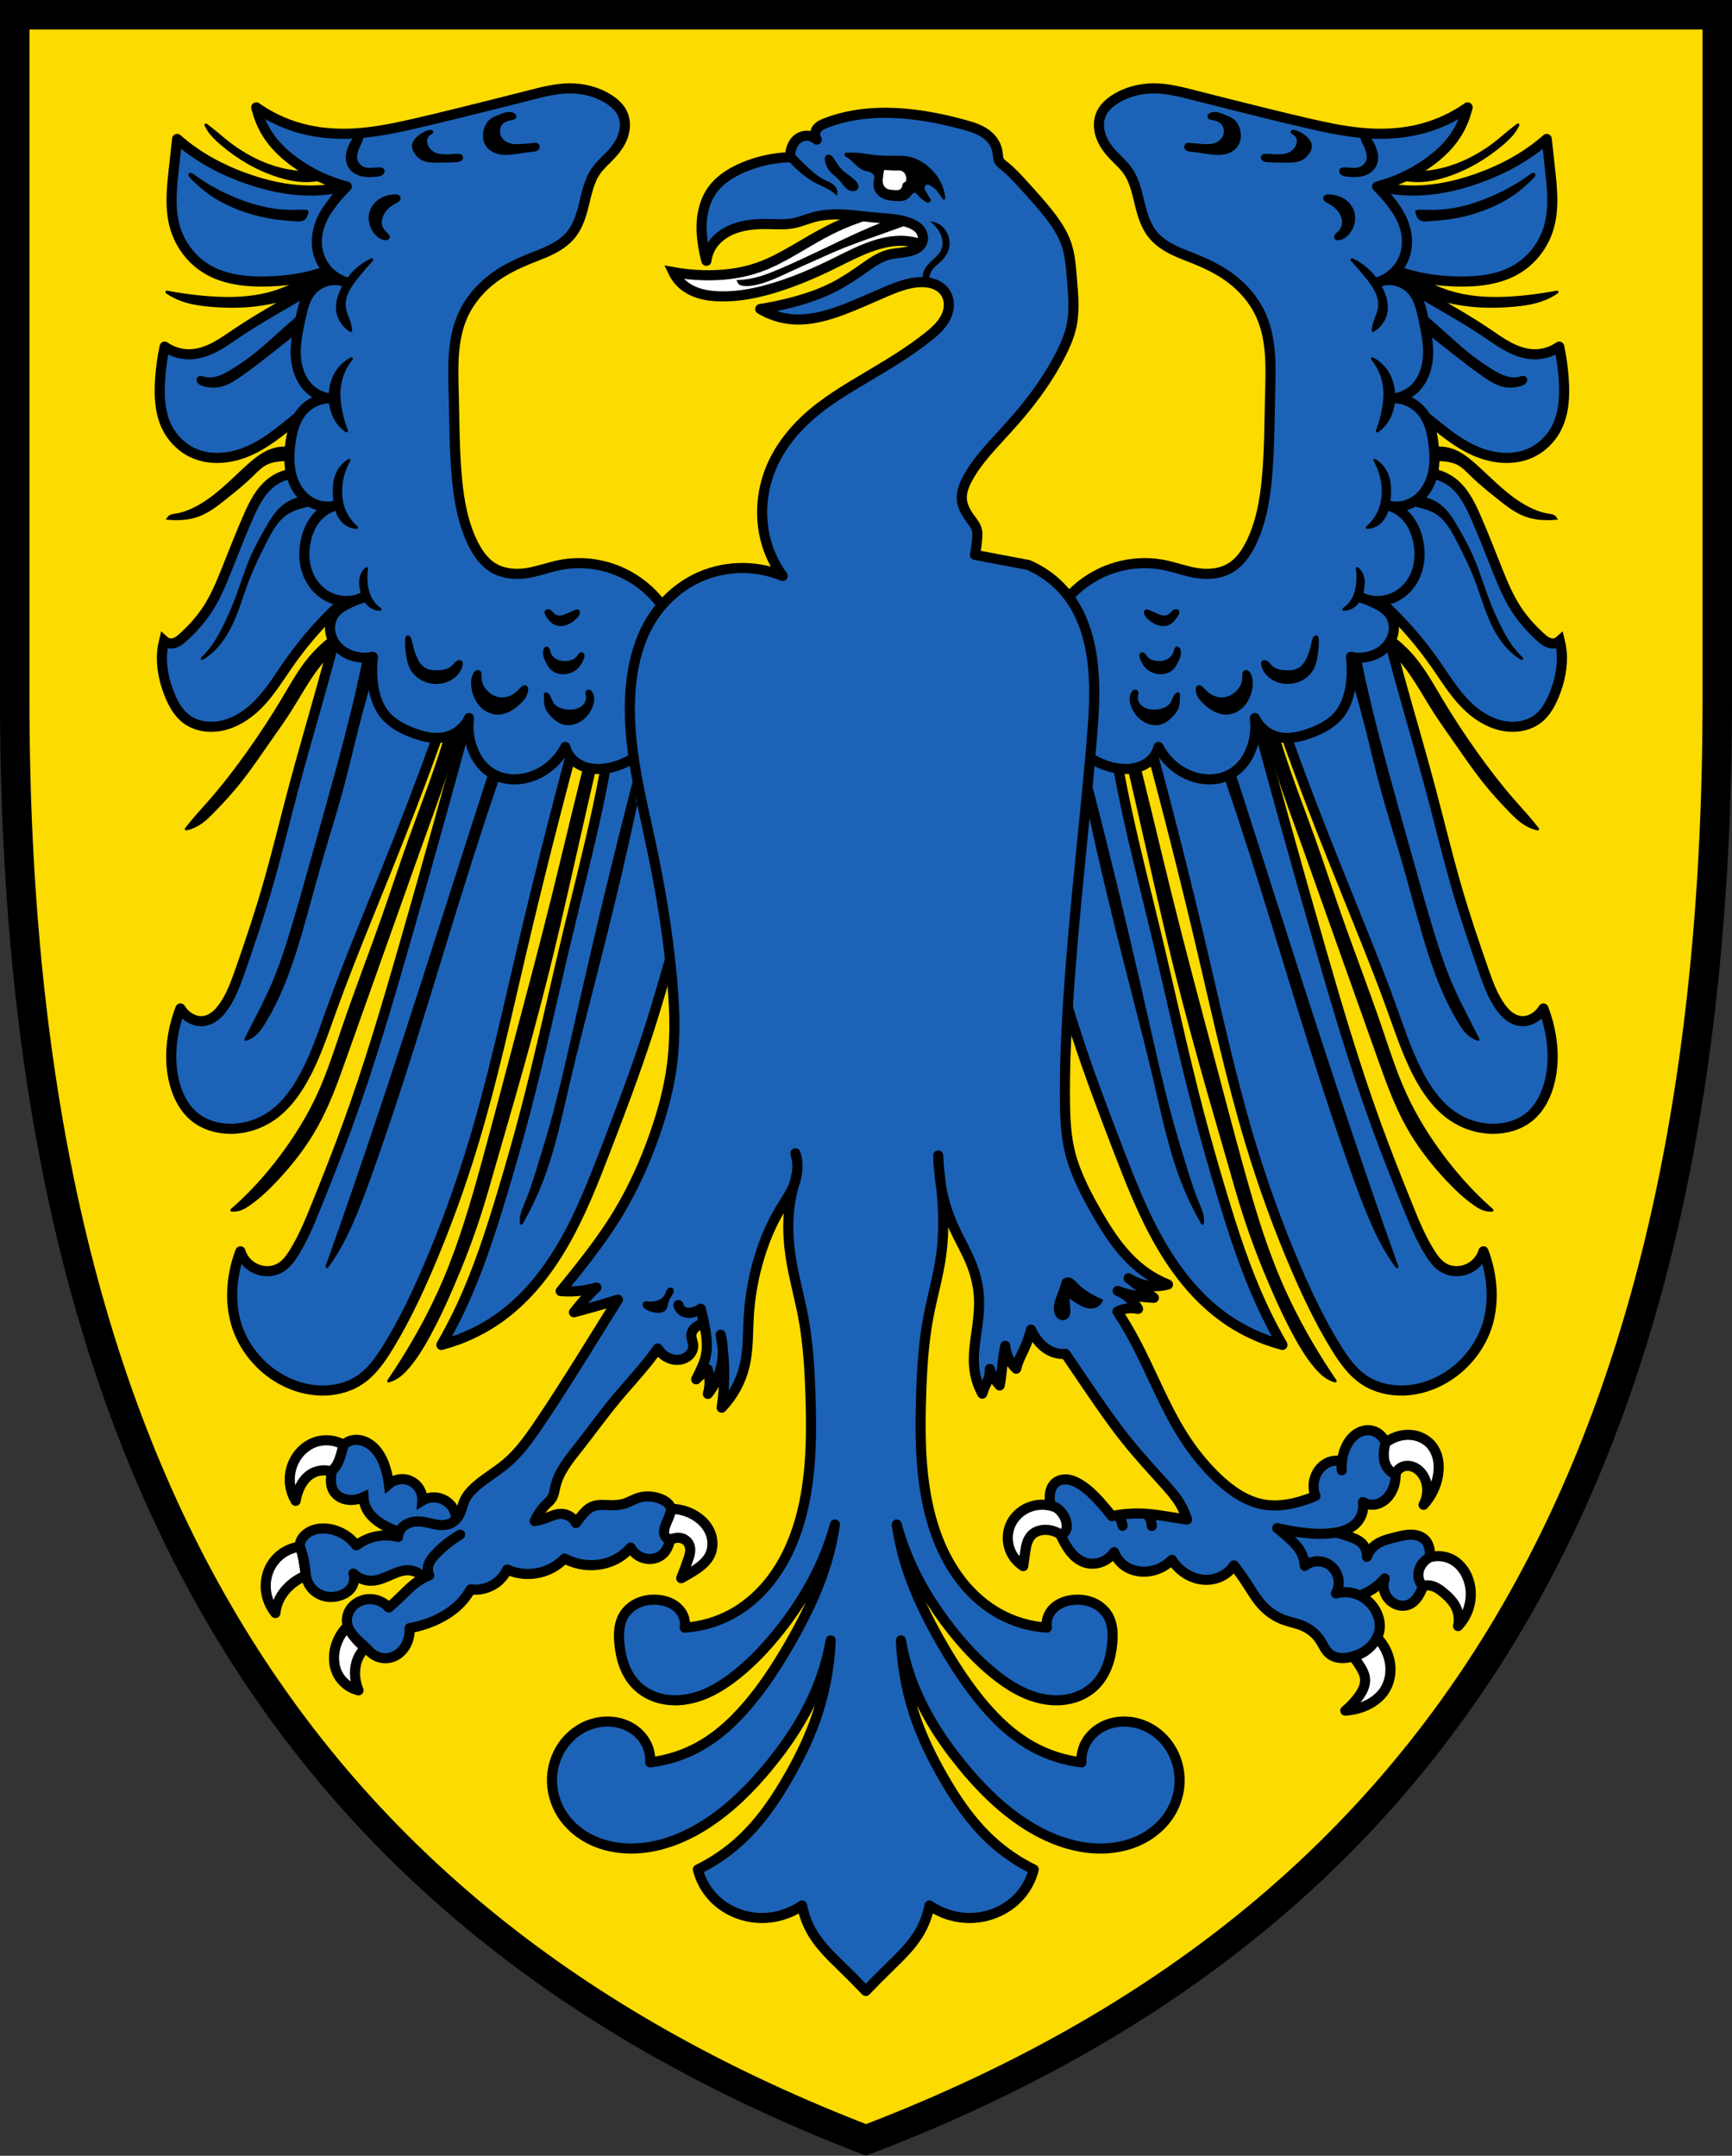 <svg width="600" height="746.8" version="1.1" viewBox="0 0 600 746.8" xml:space="preserve" xmlns="http://www.w3.org/2000/svg" xmlns:cc="http://creativecommons.org/ns#" xmlns:dc="http://purl.org/dc/elements/1.1/" xmlns:rdf="http://www.w3.org/1999/02/22-rdf-syntax-ns#" xmlns:xlink="http://www.w3.org/1999/xlink"><rect x="0" y="0" width="600" height="746.8" fill="#333333" stroke="none"/><path d="m594.9 242c0 273.3-100.6 425.1-294.9 499.3-193.2-74.5-294.9-226.1-294.9-499.3v-236.9h589.8z" fill="#fcdb00" stroke="#000" stroke-width="10.2"/><g transform="translate(1.188)"><path d="m321.5 70.85c-12.18 0.274-24.29 3.286-35.18 8.75-4.234 2.125-8.275 4.609-12.37 6.983-3.951 2.288-7.982 4.487-12.29 6.01-6.178 2.187-12.81 2.932-19.36 2.74-3.438-0.101-6.868-0.456-10.25-1.061 0.834 1.735 2.05 3.284 3.536 4.508 1.745 1.437 3.841 2.412 6.021 3.009s4.447 0.829 6.707 0.88c6.689 0.151 13.33-1.254 19.71-3.27 6.658-2.104 13.09-4.875 19.36-7.955 4.727-2.323 9.394-4.836 14.41-6.452 3.759-1.212 7.749-1.907 11.67-1.414 1.728 0.217 3.427 0.664 5.038 1.326" fill="#fff" stroke="#000" stroke-width="3.5"/><g id="g1989"><path d="m386.4 267.1c0.799 4.283 1.654 8.555 2.563 12.82 3.085 14.45 6.799 28.76 10.25 43.13 4.994 20.78 9.446 41.69 14.87 62.36 2.486 9.466 5.177 18.88 8 28.25 3.938 13.07 8.151 26.11 13.88 38.5 2.165 4.688 4.543 9.278 7.125 13.75-7.655-2.005-14.92-5.507-21.25-10.25-8.574-6.419-15.35-15-20.75-24.25-6.159-10.54-10.62-21.98-15-33.38-5.091-13.24-10.12-26.51-14.5-40-1.938-5.967-3.749-11.98-5.5-18-7.927-27.27-14.64-54.89-20.12-82.75" fill="#1c63b7" stroke="#000" stroke-linejoin="round" stroke-width="3.5"/><path d="m375.6 278.1c1.748 8.227 3.582 16.44 5.5 24.62 3.123 13.33 6.47 26.61 9.875 39.88 2.734 10.65 5.506 21.29 8 32 2.727 11.71 5.139 23.55 9.5 34.75 1.934 4.967 4.245 9.788 6.906 14.41 0.088-0.832 0.056-1.677-0.094-2.5-0.266-1.459-0.892-2.822-1.469-4.188-1.596-3.784-2.838-7.705-4.062-11.62-1.656-5.304-3.284-10.62-4.781-15.97-3.282-11.73-5.934-23.62-8.625-35.5-3.488-15.4-7.043-30.78-10.75-46.12-2.965-12.27-6.028-24.52-9.188-36.75" stroke="#000" stroke-linejoin="round" stroke-width="1px"/><path transform="translate(-30.14 91.72)" d="m462.6 151.3c7.587 28.23 15.42 56.4 23.5 84.5 5.97 20.76 12.08 41.5 19.46 61.81 3.452 9.504 7.18 18.91 10.96 28.28 2.268 5.626 4.571 11.28 7.792 16.42 1.282 2.047 2.777 4.069 4.889 5.239 1.378 0.763 2.968 1.123 4.543 1.089 2.031-0.043 4.043-0.742 5.664-1.967 1.621-1.225 2.843-2.97 3.439-4.912 1.344 3.507 2.229 7.19 2.625 10.92 0.545 5.141 0.152 10.42-1.509 15.31-1.426 4.204-3.774 8.08-6.75 11.38-5.633 6.238-13.72 10.38-22.12 10.61-4.627 0.129-9.345-0.939-13.24-3.439-4.413-2.832-7.513-7.278-10.25-11.75-5.267-8.606-9.631-17.73-13.62-27-6.181-14.34-11.5-29.05-16-44-6.366-21.15-11.09-42.75-16.12-64.25-5.79-24.73-12-49.36-18.62-73.88" fill="#1c63b7" stroke="#000" stroke-linejoin="round" stroke-width="3.5"/><path d="m426.1 267.3c1.672 5.165 3.338 10.33 5 15.5 6.308 19.62 12.54 39.26 18.88 58.88 7.554 23.4 15.24 46.75 23.25 70 3.119 9.058 6.286 18.1 9.5 27.12-1.545-2.079-2.965-4.251-4.25-6.5-1.637-2.865-3.053-5.852-4.375-8.875-2.72-6.219-5.049-12.6-7.312-19-2.292-6.478-4.519-12.98-6.688-19.5-9.893-29.75-18.56-59.89-28.12-89.75-2.798-8.733-5.673-17.44-8.625-26.12" stroke="#000" stroke-linejoin="round" stroke-width="1px"/><path d="m480.1 221.8c1.303 4.925 2.636 9.842 4 14.75 3.441 12.38 7.077 24.71 10.38 37.12 2.995 11.28 5.71 22.63 8.96 33.83 2.813 9.701 6.024 19.28 9.369 28.81 1.505 4.289 3.067 8.625 5.671 12.35 0.867 1.24 1.854 2.413 3.054 3.335 1.2 0.922 2.627 1.586 4.134 1.728 1.858 0.174 3.741-0.465 5.25-1.562 1.033-0.751 1.911-1.714 2.562-2.812 1.209 3.126 2.091 6.379 2.625 9.688 0.877 5.433 0.806 11.06-0.625 16.38-1.165 4.325-3.307 8.51-6.75 11.38-3.515 2.925-8.177 4.272-12.75 4.25-5.017-0.024-10-1.638-14.12-4.5-4.303-2.988-7.597-7.233-10.25-11.75-4.538-7.726-7.35-16.32-10.38-24.75-3.742-10.43-7.856-20.72-12-31-5.433-13.48-10.92-26.93-16.12-40.5-6.668-17.37-12.88-34.92-18.62-52.62" fill="#1c63b7" stroke="#000" stroke-linejoin="round" stroke-width="3.5"/><path d="m469.9 228.7c0.833 4.047 1.717 8.084 2.652 12.11 2.023 8.708 4.284 17.36 6.629 25.99 2.704 9.947 5.519 19.86 8.309 29.79 2.314 8.232 4.611 16.47 7.071 24.66 2.03 6.76 4.177 13.5 6.983 19.98 1.902 4.39 4.101 8.644 6.276 12.9 1.006 1.972 2.008 3.946 3.005 5.922-1.059-0.346-2.053-0.888-2.917-1.591-1.439-1.17-2.483-2.747-3.447-4.331-3.081-5.061-5.58-10.46-7.69-16-1.812-4.755-3.339-9.614-4.773-14.5-2.614-8.896-4.923-17.88-7.513-26.78-2.214-7.609-4.632-15.16-6.718-22.8-2.031-7.446-3.745-14.97-5.657-22.45-1.836-7.18-3.855-14.31-6.055-21.39" stroke="#000" stroke-linejoin="round" stroke-width="1px"/><path d="m489.6 164.1c4.356-0.774 9.021 0.392 12.5 3.125 3.747 2.943 5.952 7.391 7.875 11.75 2.76 6.259 5.191 12.66 7.75 19 1.805 4.475 3.688 8.951 6.312 13 2.328 3.592 5.214 6.802 8.375 9.688 0.598 0.546 1.211 1.084 1.903 1.504 0.693 0.42 1.475 0.719 2.284 0.746 0.932 0.032 1.871-0.312 2.562-0.938 0.3 1.211 0.509 2.445 0.625 3.688 0.484 5.166-0.653 10.39-2.625 15.19-1.262 3.071-2.939 6.089-5.562 8.125-2.828 2.194-6.558 3.041-10.12 2.75-5.711-0.466-10.91-3.67-14.94-7.75-4.102-4.16-7.154-9.212-10.5-14-7.14-10.22-15.76-19.39-25.52-27.15" fill="#1c63b7" stroke="#000" stroke-width="3.5"/><path d="m491 172.5c2.43 0.305 4.77 1.289 6.688 2.812 2.541 2.019 4.259 4.873 5.875 7.688 1.871 3.258 3.682 6.558 5.188 10 2.216 5.068 3.749 10.41 5.75 15.56 1.198 3.088 2.563 6.109 4.062 9.062 1.015 1.999 2.094 3.972 3.375 5.812 1.175 1.689 2.517 3.261 4 4.688-1.346-0.823-2.606-1.788-3.75-2.875-2.663-2.529-4.671-5.684-6.25-9-2.325-4.883-3.758-10.13-5.688-15.19-1.793-4.696-4.014-9.217-6.312-13.69-0.96-1.866-1.937-3.732-3.154-5.442s-2.686-3.269-4.471-4.371c-1.736-1.07-3.713-1.677-5.688-2.188-0.685-0.177-1.373-0.344-2.062-0.5" stroke="#000" stroke-linejoin="round" stroke-width="1px"/><path d="m486.8 99.13c4.22 2.434 8.433 4.879 12.64 7.336 4.809 2.809 9.613 5.636 14.23 8.75 2.522 1.702 4.995 3.493 7.683 4.919 2.688 1.426 5.629 2.485 8.669 2.594 3.157 0.113 6.344-0.833 8.927-2.652 0.81 3.814 1.343 7.687 1.591 11.58 0.359 5.628 0.073 11.5-2.475 16.53-2 3.947-5.384 7.199-9.458 8.927-5.567 2.361-12.06 1.784-17.68-0.442-6.722-2.662-12.33-7.459-17.94-12.02-3.631-2.953-7.314-5.841-11.05-8.662" fill="#1c63b7" stroke="#000" stroke-linejoin="round" stroke-width="3.5"/><path d="m492.8 109.9c2.331 2.02 4.644 4.062 6.938 6.125 2.901 2.609 5.775 5.256 8.875 7.625 2.012 1.538 4.113 2.954 6.25 4.312 1.887 1.2 3.837 2.369 6 2.938 1.489 0.391 3.082 0.483 4.562 0.062 0.327-0.093 0.652-0.211 0.992-0.22 0.17-4e-3 0.342 0.02 0.498 0.086s0.297 0.176 0.385 0.322c0.091 0.15 0.122 0.332 0.105 0.506-0.017 0.174-0.081 0.342-0.168 0.494-0.194 0.337-0.504 0.598-0.845 0.784-0.342 0.186-0.716 0.303-1.092 0.404-1.727 0.461-3.557 0.59-5.312 0.25-2.497-0.484-4.715-1.874-6.812-3.312-3.279-2.248-6.428-4.68-9.562-7.125-3.473-2.71-6.932-5.439-10.38-8.188" stroke="#000" stroke-width="1px"/><path d="m476.5 64.63c4.213 0.986 8.549 1.449 12.88 1.375 7.205-0.123 14.33-1.73 21.12-4.125 6.629-2.336 13.01-5.44 18.75-9.5 1.865-1.32 3.66-2.739 5.375-4.25 0.371 3.417 0.746 6.834 1.125 10.25 0.769 6.927 1.537 14.08-0.5 20.75-1.784 5.838-5.756 11-11 14.12-6.183 3.686-13.68 4.437-20.88 4.25-6.995-0.182-14.03-1.184-20.56-3.688-2.535-0.971-4.985-2.165-7.312-3.562" fill="#1c63b7" stroke="#000" stroke-linejoin="round" stroke-width="3.5"/><path d="m493.9 72.71c2.803 0.061 5.612-0.164 8.375-0.641 4.231-0.729 8.346-2.044 12.31-3.688 3.144-1.303 6.204-2.815 9.125-4.562 1.324-0.792 2.62-1.633 3.875-2.531 0.456-0.327 0.906-0.661 1.375-0.969 0.192-0.126 0.389-0.249 0.605-0.329 0.216-0.08 0.453-0.115 0.677-0.062 0.096 0.023 0.188 0.061 0.268 0.119 0.08 0.058 0.146 0.135 0.185 0.225 0.049 0.112 0.055 0.24 0.033 0.36-0.022 0.12-0.071 0.234-0.127 0.343-0.251 0.489-0.651 0.883-1.047 1.266-1.773 1.712-3.606 3.37-5.594 4.828-2.601 1.907-5.451 3.459-8.406 4.75-2.965 1.295-6.043 2.332-9.188 3.094-2.305 0.558-4.645 0.969-7 1.25-1.875 0.223-3.758 0.364-5.641 0.508-0.504 0.038-1.011 0.077-1.515 0.042s-1.011-0.147-1.453-0.393c-0.335-0.186-0.628-0.449-0.844-0.766-0.282-0.415-0.422-0.906-0.615-1.369-0.074-0.177-0.156-0.353-0.196-0.54-0.02-0.094-0.029-0.191-0.021-0.286 8e-3 -0.096 0.035-0.19 0.083-0.274 0.09-0.156 0.25-0.262 0.421-0.321 0.171-0.058 0.352-0.074 0.532-0.086 1.258-0.082 2.521 0.004 3.781 0.031z"/><path d="m506.4 40c-0.945 2.858-2.337 5.567-4.11 7.999-2.305 3.161-5.232 5.832-8.397 8.132-5.406 3.928-11.56 6.824-18.03 8.485 1.637 1.611 3.173 3.324 4.596 5.127 1.69 2.141 3.229 4.425 4.287 6.938 1.413 3.359 1.924 7.155 1.061 10.69-0.6 2.458-1.855 4.752-3.601 6.583-1.746 1.83-3.979 3.192-6.406 3.906 2.159-0.916 4.622-1.096 6.891-0.505 2.269 0.592 4.331 1.951 5.768 3.804 1.948 2.513 2.678 5.733 3.359 8.839 1.174 5.352 2.361 10.88 1.326 16.26-0.605 3.143-2.012 6.191-4.331 8.397-1.833 1.744-4.205 2.913-6.704 3.307 3.458 0.134 6.832 1.761 9.091 4.383 2.587 3.002 3.618 7.034 4.154 10.96 0.372 2.724 0.543 5.49 0.241 8.223-0.302 2.732-1.092 5.438-2.539 7.775-1.477 2.386-3.663 4.368-6.276 5.392-2.377 0.932-5.067 1.043-7.513 0.309 2.238 0.53 4.332 1.654 6.01 3.226 2.52 2.36 4.036 5.642 4.773 9.016 0.831 3.804 0.72 7.867-0.707 11.49-1.194 3.032-3.322 5.718-6.099 7.425-2.035 1.25-4.396 1.964-6.783 2.05-2.387 0.086-4.793-0.456-6.913-1.557 0.811 0.294 1.616 0.605 2.414 0.933 1.033 0.424 2.055 0.877 3.063 1.358 1.741 0.831 3.485 1.782 4.734 3.253 0.868 1.023 1.464 2.272 1.738 3.585 0.274 1.314 0.227 2.69-0.11 3.989-0.503 1.941-1.652 3.694-3.162 5.013-1.51 1.319-3.371 2.214-5.323 2.677-1.994 0.473-4.092 0.504-6.099 0.088 0.343 2.799 0.375 5.637 0.096 8.443-0.415 4.167-1.586 8.395-4.25 11.62-2.546 3.087-6.239 5.009-10 6.375-1.881 0.683-3.815 1.251-5.8 1.504-1.985 0.254-4.03 0.186-5.95-0.379-3.214-0.947-5.974-3.332-7.375-6.375 0.35 2.791 0.18 5.646-0.5 8.375-1.078 4.326-3.567 8.432-7.375 10.75-2.18 1.327-4.721 2.027-7.272 2.118-2.551 0.091-5.109-0.417-7.478-1.368-4.615-1.853-8.513-5.434-10.75-9.875-0.33 1.321-0.954 2.568-1.812 3.625-1.385 1.705-3.358 2.883-5.469 3.492-2.11 0.609-4.354 0.67-6.531 0.383-4.273-0.563-8.298-2.443-11.81-4.938-7.971-5.657-13.49-14.66-14.91-24.33-1.424-9.67 1.264-19.88 7.267-27.59 3.53-4.705 8.235-8.521 13.57-11 6.677-3.109 14.34-4.093 21.57-2.652 3.927 0.784 7.704 2.259 11.67 2.828 3.954 0.568 8.183 0.16 11.58-1.945 3.007-1.863 5.118-4.888 6.718-8.043 3.498-6.898 4.909-14.66 5.657-22.36 0.944-9.717 0.896-19.5 1.149-29.26 0.242-9.33 0.689-19.05-3.094-27.58-2.308-5.206-6.12-9.689-10.69-13.08-3.716-2.755-7.91-4.804-12.2-6.541-2.63-1.066-5.31-2.023-7.843-3.301-2.533-1.278-4.94-2.904-6.741-5.096-2.271-2.764-3.448-6.256-4.331-9.723-1.094-4.299-1.868-8.834-4.419-12.46-1.501-2.134-3.535-3.827-5.303-5.745-1.758-1.907-3.279-4.087-4.081-6.553-0.802-2.466-0.833-5.247 0.28-7.589 0.951-2.002 2.656-3.556 4.508-4.773 4.048-2.662 8.944-3.918 13.79-3.889 4.706 0.028 9.318 1.218 13.88 2.386 8.327 2.134 16.67 4.221 25.01 6.276 4.913 1.209 9.829 2.406 14.76 3.536 6.912 1.582 13.89 3.035 20.97 3.425 6.17 0.34 12.41-0.139 18.38-1.75 5.554-1.5 10.84-3.978 15.55-7.287l-0.795 2.784z" fill="#1c63b7" stroke="#000" stroke-linecap="round" stroke-linejoin="round" stroke-width="3.5"/><path d="m410.6 49.46c1.552 0.177 3.108 0.317 4.666 0.419 0.866 0.057 1.737 0.102 2.602 0.029 0.865-0.073 1.729-0.268 2.499-0.669 0.61-0.318 1.154-0.764 1.571-1.31 0.417-0.546 0.705-1.193 0.815-1.872 0.099-0.614 0.052-1.252-0.151-1.84-0.203-0.587-0.564-1.122-1.042-1.519-0.795-0.66-1.846-0.906-2.86-1.108-0.309-0.062-0.623-0.122-0.908-0.259-0.142-0.068-0.276-0.156-0.389-0.266s-0.205-0.244-0.257-0.392c-0.059-0.167-0.068-0.349-0.034-0.523 0.034-0.173 0.11-0.337 0.213-0.481 0.207-0.287 0.516-0.485 0.842-0.621 0.769-0.32 1.641-0.315 2.456-0.146s1.589 0.491 2.364 0.796c1.153 0.453 2.346 0.884 3.301 1.674 1.191 0.986 1.904 2.461 2.21 3.977 0.303 1.506 0.224 3.123-0.442 4.508-0.626 1.302-1.746 2.338-3.049 2.961-1.776 0.849-3.822 0.944-5.784 0.787-2.521-0.202-4.999-0.79-7.518-1.008-0.448-0.039-0.901-0.067-1.333-0.192-0.432-0.126-0.848-0.362-1.098-0.736-0.149-0.223-0.234-0.489-0.24-0.757-7e-3 -0.268 0.065-0.538 0.203-0.768s0.343-0.42 0.582-0.54c0.24-0.12 0.514-0.171 0.781-0.144z"/><path d="m441.4 53.47c1.429 0.016 2.912-0.099 4.168-0.782 0.922-0.501 1.681-1.301 2.121-2.254 0.276-0.597 0.429-1.264 0.35-1.917-0.079-0.653-0.407-1.29-0.948-1.665-0.247-0.172-0.532-0.287-0.771-0.47-0.12-0.092-0.228-0.201-0.303-0.332-0.075-0.131-0.115-0.284-0.097-0.433 0.018-0.147 0.093-0.284 0.199-0.387 0.106-0.103 0.24-0.174 0.383-0.214 0.284-0.08 0.589-0.038 0.877 0.027 1.054 0.237 2.019 0.768 2.917 1.37 0.796 0.534 1.562 1.138 2.131 1.91 0.568 0.772 0.926 1.732 0.83 2.686-0.076 0.75-0.423 1.448-0.84 2.077-0.652 0.983-1.503 1.853-2.547 2.401-1.646 0.864-3.593 0.857-5.452 0.848-2.167-0.011-4.336 4.5e-5 -6.497-0.155-0.498-0.036-1.01-0.084-1.454-0.312-0.336-0.173-0.623-0.452-0.769-0.799-0.073-0.174-0.111-0.364-0.103-0.552 7e-3 -0.189 0.059-0.376 0.154-0.539 0.099-0.17 0.244-0.31 0.41-0.416 0.166-0.105 0.352-0.176 0.544-0.22 0.383-0.087 0.782-0.068 1.174-0.045 1.174 0.068 2.346 0.161 3.522 0.175z"/><path d="m472.3 54.85c-0.031-1.338-0.334-2.669-0.884-3.889-0.386-0.856-0.894-1.662-1.159-2.563-0.095-0.323-0.158-0.661-0.128-0.997 0.03-0.336 0.159-0.671 0.403-0.903 0.204-0.195 0.48-0.308 0.761-0.335 0.281-0.027 0.567 0.029 0.827 0.139 0.52 0.22 0.926 0.643 1.284 1.08 0.864 1.057 1.536 2.264 2.033 3.536 0.579 1.481 0.923 3.092 0.699 4.666-0.175 1.229-0.705 2.412-1.538 3.333-1.2 1.326-2.958 2.046-4.729 2.298-1.403 0.2-2.83 0.131-4.24-0.002-0.381-0.036-0.762-0.077-1.133-0.17s-0.733-0.239-1.038-0.469-0.552-0.548-0.655-0.916c-0.052-0.184-0.067-0.379-0.039-0.568s0.099-0.372 0.212-0.527c0.188-0.259 0.483-0.427 0.792-0.513 0.309-0.086 0.633-0.096 0.954-0.09 0.83 0.016 1.653 0.138 2.481 0.187 0.828 0.049 1.676 0.021 2.459-0.253 0.663-0.232 1.264-0.64 1.724-1.171s0.779-1.183 0.915-1.873z"/><path d="m461.9 80.6c0.638-0.603 1.24-1.277 1.562-2.094 0.255-0.647 0.322-1.36 0.24-2.05-0.081-0.69-0.307-1.359-0.615-1.981-0.663-1.338-1.714-2.472-2.969-3.281-0.494-0.319-1.018-0.588-1.531-0.875-0.362-0.203-0.725-0.421-1-0.732-0.137-0.156-0.251-0.334-0.32-0.53-0.069-0.196-0.093-0.409-0.055-0.613 0.043-0.233 0.167-0.448 0.335-0.615 0.168-0.167 0.378-0.289 0.602-0.368 0.447-0.158 0.934-0.147 1.407-0.111 1.96 0.15 3.921 0.735 5.5 1.906 1.59 1.18 2.745 2.957 3.094 4.906 0.283 1.583 0.037 3.24-0.594 4.719-0.485 1.136-1.199 2.182-2.125 3-0.797 0.704-1.782 1.247-2.844 1.312-0.322 0.02-0.653-0.006-0.948-0.134-0.148-0.064-0.285-0.154-0.398-0.269-0.113-0.115-0.201-0.256-0.247-0.41-0.051-0.169-0.051-0.35-0.013-0.522 0.038-0.172 0.112-0.335 0.207-0.483 0.19-0.297 0.456-0.534 0.712-0.776z"/><path d="m477.1 112.2c0.967-1.231 1.627-2.705 1.875-4.25 0.443-2.757-0.426-5.572-1.688-8.062-0.838-1.653-1.854-3.22-3.062-4.625-1.936-2.251-4.363-4.077-7.062-5.312 1.769 1.947 3.479 3.948 5.125 6 1.248 1.555 2.468 3.154 3.329 4.952 0.86 1.798 1.346 3.827 1.046 5.798-0.254 1.67-1.048 3.203-1.562 4.812-0.312 0.975-0.522 1.982-0.625 3 1.006-0.602 1.901-1.39 2.625-2.312z" stroke="#000" stroke-linecap="round" stroke-linejoin="round" stroke-width="1px"/><path d="m479 146.3c1.715-2.398 2.523-5.366 2.625-8.312 0.126-3.646-0.844-7.403-3.125-10.25-1.148-1.433-2.609-2.614-4.25-3.438 2.305 2.798 3.778 6.273 4.188 9.875 0.296 2.601 0.047 5.24-0.438 7.812-0.47 2.492-1.161 4.942-2.062 7.313 1.185-0.811 2.227-1.832 3.062-3z" stroke="#000" stroke-linecap="round" stroke-linejoin="round" stroke-width="1px"/><path d="m477.9 168.4c0.254 2.878-0.079 5.832-1.188 8.5-0.93 2.237-2.4 4.248-4.25 5.812 1.391-0.048 2.764-0.535 3.875-1.375 1.313-0.992 2.231-2.44 2.799-3.984 0.568-1.544 0.807-3.189 0.951-4.828 0.262-2.987 0.191-6.118-1.125-8.812-0.853-1.746-2.215-3.24-3.875-4.25 1.569 2.729 2.535 5.802 2.812 8.938z" stroke="#000" stroke-linejoin="round" stroke-width="1px"/><path d="m466.8 208.7c1.568-2.123 2.229-4.802 2.375-7.438 0.08-1.439 0.017-2.886-0.188-4.312 0.673 0.552 1.214 1.265 1.562 2.062 0.645 1.475 0.616 3.158 0.375 4.75-0.178 1.178-0.469 2.348-0.979 3.425-0.509 1.077-1.245 2.063-2.209 2.763-0.992 0.72-2.212 1.12-3.438 1.125 0.963-0.638 1.814-1.446 2.5-2.375z" stroke="#000" stroke-linecap="round" stroke-linejoin="round" stroke-width="1px"/><path d="m397.1 211.4c0.971 0.445 1.931 0.914 2.922 1.312 0.568 0.229 1.152 0.436 1.761 0.502 0.609 0.066 1.25-0.021 1.77-0.345 0.314-0.196 0.57-0.468 0.82-0.741 0.25-0.272 0.5-0.55 0.805-0.759 0.316-0.217 0.695-0.355 1.078-0.334 0.191 0.011 0.381 0.062 0.548 0.156 0.167 0.094 0.311 0.231 0.406 0.397 0.093 0.162 0.139 0.35 0.144 0.537 5e-3 0.187-0.03 0.374-0.091 0.551-0.121 0.355-0.338 0.667-0.553 0.974-0.629 0.901-1.275 1.826-2.188 2.438-0.694 0.465-1.517 0.725-2.349 0.786-0.833 0.061-1.675-0.073-2.463-0.348-1.22-0.426-2.303-1.183-3.25-2.062-0.503-0.467-0.982-0.987-1.234-1.625-0.107-0.27-0.171-0.563-0.135-0.851 0.018-0.144 0.061-0.286 0.131-0.412 0.071-0.127 0.17-0.238 0.291-0.319 0.116-0.077 0.251-0.123 0.388-0.144 0.138-0.02 0.278-0.014 0.415 0.01 0.274 0.047 0.531 0.163 0.784 0.279z"/><path d="m396.2 227.4c0.349 0.442 0.816 0.783 1.324 1.025 0.508 0.242 1.059 0.388 1.615 0.478 1.51 0.245 3.136 0.06 4.419-0.773 0.823-0.534 1.486-1.337 1.768-2.276 0.114-0.38 0.167-0.779 0.329-1.141 0.081-0.181 0.19-0.351 0.336-0.485s0.331-0.23 0.528-0.252c0.138-0.015 0.278 6e-3 0.407 0.056 0.129 0.049 0.247 0.126 0.349 0.22 0.204 0.187 0.34 0.437 0.437 0.697 0.272 0.73 0.245 1.545 0.058 2.302-0.187 0.756-0.527 1.465-0.876 2.162-0.398 0.796-0.817 1.594-1.414 2.254-0.672 0.743-1.555 1.287-2.509 1.594-0.954 0.307-1.977 0.383-2.972 0.262-1.69-0.205-3.319-0.993-4.464-2.254-0.697-0.767-1.204-1.687-1.635-2.63-0.228-0.498-0.441-1.031-0.388-1.575 0.026-0.272 0.123-0.542 0.299-0.752 0.176-0.21 0.434-0.355 0.708-0.369 0.194-0.01 0.388 0.046 0.557 0.141 0.17 0.094 0.316 0.226 0.444 0.372 0.255 0.292 0.438 0.641 0.678 0.946z"/><path d="m393 241.5c-0.057 0.669 0.122 1.35 0.46 1.93 0.339 0.58 0.832 1.063 1.396 1.429 0.717 0.466 1.546 0.746 2.392 0.876 0.846 0.129 1.709 0.11 2.558 8e-3 0.874-0.105 1.746-0.3 2.54-0.68s1.511-0.954 1.968-1.706c0.278-0.457 0.454-0.967 0.663-1.458 0.281-0.661 0.639-1.312 1.193-1.768 0.13-0.107 0.273-0.204 0.432-0.259 0.16-0.055 0.339-0.067 0.496-6e-3 0.112 0.043 0.209 0.122 0.283 0.217 0.073 0.095 0.124 0.207 0.156 0.323 0.064 0.232 0.056 0.477 0.05 0.717-0.037 1.347-0.014 2.725-0.445 4.003-0.458 1.357-1.398 2.5-2.431 3.491-0.989 0.95-2.107 1.806-3.403 2.254-1.053 0.363-2.196 0.443-3.297 0.275s-2.16-0.579-3.111-1.159c-2-1.218-3.51-3.183-4.287-5.392-0.259-0.736-0.441-1.504-0.465-2.284-0.025-0.78 0.113-1.572 0.465-2.268 0.208-0.411 0.504-0.797 0.916-1.003 0.206-0.103 0.438-0.158 0.668-0.142 0.23 0.016 0.456 0.105 0.626 0.261 0.15 0.139 0.251 0.325 0.306 0.522 0.055 0.197 0.065 0.404 0.051 0.608-0.027 0.408-0.146 0.805-0.18 1.212z"/><path d="m417.1 239.6c1.372 1.22 3.164 2.018 5 2 1.079-0.011 2.15-0.301 3.103-0.806 0.953-0.505 1.789-1.223 2.46-2.069 0.877-1.105 1.48-2.465 1.5-3.875 7e-3 -0.482-0.053-0.967 0.018-1.443 0.035-0.238 0.104-0.474 0.224-0.682 0.12-0.209 0.294-0.39 0.508-0.499 0.206-0.104 0.444-0.139 0.674-0.111 0.229 0.028 0.449 0.116 0.643 0.242 0.387 0.252 0.66 0.646 0.871 1.057 0.692 1.348 0.788 2.931 0.625 4.438-0.253 2.337-1.121 4.631-2.625 6.438-1.496 1.796-3.668 3.09-6 3.25-1.542 0.106-3.093-0.279-4.484-0.951-1.392-0.672-2.633-1.622-3.766-2.674-0.684-0.635-1.336-1.314-1.849-2.094-0.513-0.78-0.885-1.667-0.969-2.597-0.031-0.344-0.021-0.699 0.096-1.024 0.059-0.163 0.144-0.316 0.259-0.446 0.114-0.13 0.257-0.235 0.418-0.298 0.162-0.063 0.339-0.081 0.512-0.064 0.173 0.017 0.341 0.07 0.497 0.145 0.313 0.15 0.576 0.385 0.826 0.626 0.492 0.475 0.95 0.985 1.46 1.439z"/><path d="m444.4 232.2c1.414 0.042 2.886-0.066 4.125-0.75 1.315-0.726 2.221-2.023 2.875-3.375 0.877-1.813 1.381-3.782 1.812-5.75 0.126-0.576 0.255-1.173 0.602-1.65 0.144-0.198 0.326-0.372 0.549-0.472 0.112-0.05 0.232-0.081 0.354-0.085 0.122-4e-3 0.245 0.019 0.356 0.071 0.11 0.052 0.205 0.132 0.282 0.226 0.076 0.095 0.134 0.203 0.175 0.318 0.083 0.228 0.104 0.474 0.118 0.716 0.079 1.348-0.015 2.701-0.155 4.044-0.253 2.425-0.686 4.914-2.011 6.961-0.929 1.436-2.272 2.592-3.801 3.359-2.245 1.126-4.895 1.408-7.336 0.818-1.958-0.473-3.802-1.517-5.082-3.072-0.686-0.833-1.206-1.807-1.48-2.851-0.083-0.314-0.143-0.639-0.111-0.962 0.016-0.161 0.056-0.321 0.125-0.468 0.069-0.147 0.169-0.28 0.295-0.382 0.157-0.127 0.351-0.202 0.551-0.228 0.2-0.026 0.404-4e-3 0.598 0.051 0.481 0.136 0.887 0.462 1.235 0.821 0.348 0.36 0.653 0.76 1.019 1.101 0.642 0.597 1.455 0.99 2.301 1.223s1.726 0.311 2.603 0.337z"/><path d="m481.1 220.8c2.816 2.104 5.382 4.543 7.625 7.25 3.559 4.294 6.273 9.208 9.125 14 3.819 6.418 7.918 12.67 12.25 18.75 4.082 5.733 8.374 11.32 13 16.62 2.077 2.381 4.221 4.704 6.25 7.125 0.723 0.863 1.432 1.738 2.125 2.625-0.813-0.173-1.61-0.425-2.375-0.75-1.041-0.443-2.023-1.021-2.938-1.688-1.432-1.043-2.697-2.297-3.938-3.562-3.359-3.426-6.59-6.983-9.567-10.75-3.377-4.269-6.417-8.792-9.537-13.25-2.485-3.554-5.024-7.072-7.36-10.73-3.218-5.034-6.053-10.33-9.662-15.09-2.043-2.695-4.325-5.209-6.812-7.5" stroke="#000" stroke-linejoin="round" stroke-width="1px"/><path d="m495.9 155.3c1.681-0.214 3.404-0.093 5.038 0.354 3.454 0.944 6.349 3.266 9.016 5.657 2.981 2.673 5.816 5.506 8.839 8.132 2.815 2.445 5.805 4.716 9.104 6.452 2.328 1.225 4.821 2.183 7.425 2.563 0.592 0.086 1.21 0.15 1.72 0.462 0.267 0.163 0.493 0.39 0.656 0.656-0.873 0.079-1.749 0.12-2.625 0.125-2.563 0.013-5.148-0.297-7.562-1.156-3.631-1.291-6.71-3.748-9.719-6.156-3.126-2.502-6.263-5.002-9.119-7.808-1.484-1.458-2.925-3.023-4.773-3.977-1.194-0.617-2.515-0.953-3.845-1.149-1.33-0.196-2.68-0.255-4.022-0.177" stroke="#000" stroke-width="1px"/><path d="m489.2 95.5c4.212 2.882 8.931 5.022 13.88 6.291 6.326 1.624 12.94 1.817 19.46 1.401 3.485-0.222 6.958-0.616 10.41-1.129 1.755-0.261 3.505-0.552 5.25-0.875-1.293 0.889-2.677 1.645-4.125 2.25-3.589 1.501-7.498 2.058-11.38 2.375-4.681 0.383-9.396 0.435-14.07-0.027-3.93-0.388-7.822-1.14-11.62-2.201-5.799-1.619-11.4-3.962-16.62-6.959" stroke="#000" stroke-linecap="round" stroke-linejoin="round" stroke-width="1px"/><path d="m488.3 59.8c3.327 0.056 6.66-0.301 9.9-1.061 4.442-1.042 8.692-2.838 12.64-5.127 2.438-1.414 4.767-3.017 6.96-4.787 1.139-0.919 2.241-1.884 3.369-2.817 1.142-0.945 2.311-1.858 3.504-2.737-0.303 0.654-0.658 1.285-1.058 1.885-1.162 1.739-2.698 3.194-4.286 4.555-5.775 4.952-12.46 8.886-19.71 11.19-2.909 0.926-5.92 1.591-8.971 1.679-2.138 0.062-4.284-0.162-6.364-0.663" stroke="#000" stroke-linejoin="round" stroke-width="1px"/><path d="m441.6 255.5c1.202 3.918 2.473 7.815 3.812 11.69 2.732 7.898 5.749 15.69 8.562 23.56 3.123 8.735 5.994 17.56 9.062 26.31 4.519 12.89 9.465 25.63 13.88 38.56 2.682 7.864 5.174 15.82 8.625 23.38 3.524 7.718 8.026 14.97 13.12 21.75 2.881 3.831 5.955 7.519 9.25 11 2.474 2.613 5.072 5.11 7.783 7.477-0.907 0.068-1.827-0.038-2.696-0.309-1.219-0.381-2.314-1.077-3.359-1.812-3.453-2.43-6.521-5.366-9.413-8.441-5.377-5.717-10.21-11.98-14-18.85-4.022-7.284-6.835-15.16-9.625-23-3.358-9.436-6.707-18.88-10.06-28.31-3.333-9.375-6.671-18.75-10-28.12-2.836-7.989-5.665-15.98-8.548-23.95-3.138-8.677-6.345-17.34-8.75-26.25-0.758-2.808-1.436-5.638-2.033-8.485" stroke="#000" stroke-linecap="round" stroke-linejoin="round" stroke-width="1px"/><path d="m393.6 266.3c1.304 5.268 2.596 10.54 3.875 15.81 2.33 9.605 4.617 19.22 7 28.81 4.62 18.6 9.596 37.1 14.5 55.62 3.201 12.09 6.371 24.18 9.683 36.24 3.799 13.83 7.8 27.65 13.44 40.84 4.226 9.888 9.355 19.38 15.11 28.46 1.35 2.129 2.735 4.236 4.154 6.32-0.703-0.192-1.386-0.46-2.033-0.795-1.959-1.017-3.539-2.633-4.95-4.331-2.726-3.28-4.944-6.95-6.983-10.69-2.899-5.326-5.457-10.83-7.867-16.4-3.572-8.248-6.825-16.64-9.59-25.19-1.915-5.921-3.594-11.92-5.303-17.9-2.244-7.856-4.54-15.7-6.787-23.55-4.142-14.48-8.119-29.01-11.75-43.62-4.82-19.4-9.027-38.95-13.5-58.44-0.804-3.502-1.616-7.002-2.438-10.5" stroke="#000" stroke-linejoin="round" stroke-width="1px"/></g><use transform="matrix(-1 0 0 1 594.8 0)" width="100%" height="100%" xlink:href="#g1989"/><path d="m137.1 530.7c-1.516-0.508-2.995-1.129-4.419-1.856-2.71-1.383-5.31-3.248-6.762-5.922-0.714-1.315-1.125-2.792-1.193-4.287-0.856 0.399-1.765 0.682-2.696 0.84-1.502 0.254-3.079 0.172-4.501-0.374-1.422-0.547-2.678-1.58-3.365-2.94-0.818-1.619-0.783-3.53-0.573-5.332 0.252-2.16 0.731-4.303 1.562-6.312 0.437-1.056 0.973-2.078 1.682-2.975s1.595-1.667 2.631-2.15c1.401-0.653 3.031-0.75 4.535-0.388 1.503 0.362 2.881 1.164 4.028 2.201 2.3 2.079 3.646 5.02 4.5 8 0.458 1.596 0.792 3.228 1 4.875 1.737-1.491 4.231-2.049 6.438-1.438 1.534 0.425 2.912 1.39 3.836 2.686 0.924 1.296 1.387 2.913 1.289 4.502 1.434-0.859 3.15-1.238 4.812-1.062 2.139 0.226 4.163 1.384 5.441 3.115 1.278 1.73 1.789 4.006 1.375 6.116" fill="#1c63b7" stroke="#000" stroke-width="3.5"/><path d="m443.7 528.3c7.739 0.076 15.46 1.456 22.75 4.062 1.487 0.532 3 1.142 4.125 2.25 1.227 1.208 1.885 2.971 1.75 4.688 0.54-1.543 1.528-2.926 2.812-3.938 2.007-1.58 4.586-2.188 7.062-2.812 1.804-0.455 3.627-0.944 5.487-0.92 0.93 0.012 1.864 0.155 2.733 0.486 0.869 0.331 1.673 0.854 2.279 1.559 0.634 0.738 1.036 1.654 1.256 2.601 0.22 0.947 0.265 1.927 0.244 2.899-0.084 3.864-1.203 7.646-2.75 11.19-0.48 1.098-1.006 2.185-1.718 3.149-0.712 0.964-1.623 1.806-2.72 2.288-1.078 0.474-2.305 0.581-3.459 0.346-1.153-0.235-2.23-0.807-3.104-1.596-1.048-0.947-1.806-2.21-2.148-3.58-0.343-1.37-0.268-2.841 0.211-4.17-0.684 0.812-1.438 1.566-2.25 2.25-1.294 1.089-2.734 2-4.25 2.75-5.088 2.519-11.07 3.188-16.59 1.856s-10.53-4.654-13.91-9.216" fill="#1c63b7" stroke="#000" stroke-linecap="round" stroke-linejoin="round" stroke-width="3.5"/><path d="m355 195.7c5.589 2.373 10.53 6.26 14.14 11.14 5.113 6.895 7.469 15.5 8.309 24.04 0.872 8.87 0.224 17.81-0.53 26.69-1.202 14.16-2.669 28.29-4.066 42.43-1.575 15.95-3.06 31.91-4.066 47.91-0.692 11.01-1.157 22.03-1.061 33.06 0.051 5.87 0.267 11.78 1.591 17.5 1.668 7.201 5.043 13.88 8.662 20.33 4.592 8.178 9.816 16.31 17.43 21.8 2.473 1.781 5.166 3.254 8 4.375-1.948 0.524-3.992 0.695-6 0.5-2.709-0.262-5.35-1.193-7.625-2.688 1.788 1.468 3.601 2.906 5.438 4.312 1.096 0.839 2.2 1.667 3.312 2.484-1.278-0.046-2.555-0.146-3.825-0.3-2.022-0.245-4.029-0.626-5.988-1.184-0.919-0.262-1.827-0.563-2.721-0.901 1.514 0.617 2.92 1.496 4.137 2.588 1.164 1.043 2.154 2.28 2.918 3.643-1.435-0.321-2.937-0.337-4.378-0.049-0.962 0.193-1.897 0.52-2.768 0.97 2.029 3.095 3.926 6.276 5.685 9.532 5.909 10.94 10.26 22.71 16.88 33.23 3.425 5.438 7.449 10.51 12.11 14.94 4.595 4.364 10.05 8.191 16.31 9.192 4.2 0.672 8.52 0.024 12.6-1.193 1.698-0.507 3.366-1.112 4.994-1.812-1.054-2.699-0.767-5.885 0.751-8.353 1.085-1.763 2.809-3.168 4.817-3.668 1.156-0.288 2.387-0.272 3.536 0.044-3e-3 0.368-3e-3 0.737 0 1.105 5e-3 0.648 0.02 1.297 0.044 1.945-0.193-2.519 0.204-5.082 1.149-7.425 0.919-2.278 2.429-4.412 4.596-5.568 0.947-0.505 2.004-0.813 3.077-0.856 1.073-0.043 2.16 0.181 3.111 0.679 0.963 0.504 1.767 1.274 2.422 2.141 0.655 0.867 1.168 1.832 1.644 2.809 1.731 3.551 3.033 7.48 2.563 11.4-0.231 1.927-0.9 3.816-2.033 5.392-0.637 0.886-1.421 1.673-2.338 2.266-0.916 0.593-1.967 0.989-3.054 1.092-1.318 0.125-2.673-0.19-3.801-0.884 0.4 2.473-0.368 5.11-2.033 6.983-1.1 1.237-2.549 2.131-4.094 2.725-1.545 0.594-3.187 0.898-4.833 1.076-4.473 0.483-9 0.048-13.44-0.707-1.777-0.302-3.546-0.656-5.303-1.061 1.427 1.128 2.813 2.307 4.154 3.536 1.549 1.418 3.06 2.93 4.066 4.773 0.798 1.462 1.255 3.109 1.326 4.773 1.207-0.973 2.737-1.539 4.287-1.587 1.55-0.047 3.111 0.424 4.376 1.322 1.908 1.354 3.075 3.671 3.094 6.01 0.01 1.322-0.328 2.646-0.972 3.801 2.247-0.627 4.682-0.564 6.894 0.177 2.395 0.802 4.507 2.39 6.01 4.419 1.787 2.413 2.713 5.542 2.121 8.485-0.448 2.229-1.738 4.246-3.445 5.747-1.708 1.501-3.816 2.505-6.012 3.092-1.331 0.355-2.715 0.563-4.086 0.438-1.371-0.126-2.733-0.603-3.78-1.498-0.721-0.616-1.271-1.407-1.755-2.224-0.483-0.816-0.909-1.667-1.427-2.461-1.44-2.205-3.585-3.922-6.01-4.95-2.078-0.88-4.331-1.264-6.452-2.033-2.734-0.992-5.228-2.629-7.246-4.723-2.242-2.327-3.868-5.163-5.625-7.875-1.405-2.17-2.907-4.276-4.5-6.312-1.379 2.026-3.43 3.586-5.75 4.375-2.105 0.715-4.41 0.797-6.58 0.313-2.17-0.484-4.204-1.525-5.92-2.938-1.27-1.046-2.372-2.296-3.25-3.688-2.236 2.298-5.307 3.766-8.5 4.062-2.907 0.27-5.949-0.454-8.25-2.25-1.464-1.143-2.602-2.697-3.25-4.438-0.846 1.189-1.967 2.181-3.25 2.875-1.968 1.065-4.343 1.408-6.5 0.812-1.679-0.463-3.177-1.466-4.402-2.704-1.225-1.239-2.191-2.71-3.036-4.233-1.683-3.037-2.905-6.31-3.938-9.625-0.621-1.993-1.18-4.037-1.188-6.125-3e-3 -0.903 0.099-1.813 0.384-2.67 0.285-0.857 0.759-1.661 1.429-2.267 0.587-0.531 1.313-0.899 2.079-1.098 0.766-0.199 1.57-0.231 2.356-0.134 1.57 0.193 3.038 0.891 4.378 1.732 2.608 1.638 4.818 3.833 6.875 6.125 1.394 1.553 2.728 3.158 4 4.812 3.896-0.814 7.904-1.088 11.88-0.812 2.599 0.18 5.176 0.594 7.75 1 2.145 0.338 4.291 0.672 6.438 1-0.618-2.04-1.503-4-2.625-5.812-1.516-2.449-3.446-4.611-5.375-6.75-4.383-4.861-8.815-9.686-12.91-14.79-4.334-5.395-8.283-11.09-12.2-16.79-3.023-4.407-6.028-8.827-9.016-13.26-1.308 0.114-2.64-0.037-3.889-0.442-2.239-0.726-4.164-2.246-5.657-4.066-0.97-1.183-1.776-2.499-2.389-3.901-0.563 2.254-1.338 4.454-2.312 6.562-0.492 1.065-1.035 2.107-1.505 3.182-0.539 1.231-0.982 2.505-1.324 3.804-1.534-1.483-2.681-3.363-3.297-5.406-0.247-0.82-0.411-1.666-0.486-2.519-0.434 2.209-0.773 4.436-1.016 6.673-0.168 1.545-0.29 3.095-0.507 4.634-0.114 0.811-0.255 1.619-0.422 2.422-1.08-1.125-1.978-2.423-2.651-3.83-0.294-0.615-0.545-1.25-0.751-1.9 0.071 1.152-0.096 2.317-0.486 3.403-0.324 0.9-0.796 1.738-1.193 2.607-0.378 0.827-0.689 1.686-0.928 2.563-1.44-2.62-2.376-5.517-2.74-8.485-0.519-4.231 0.115-8.507 0.707-12.73 0.551-3.927 1.068-7.883 0.884-11.84-0.183-3.931-1.061-7.818-2.475-11.49-1.667-4.331-4.06-8.34-6.01-12.55-2.275-4.912-3.949-10.12-4.773-15.47-0.289-1.875-0.473-3.765-0.619-5.657-0.11-1.427-0.199-2.857-0.265-4.287 0.024 1.299 0.098 2.596 0.221 3.889 0.136 1.434 0.333 2.861 0.512 4.29 1.091 8.725 1.504 17.59 0.313 26.3-0.997 7.294-3.103 14.39-4.461 21.62-1.676 8.933-2.204 18.04-2.493 27.12-0.391 12.29-0.344 24.7 2.099 36.75 2.154 10.63 6.281 21.06 13.38 29.25 3.311 3.821 7.247 7.119 11.68 9.559 5.033 2.773 10.69 4.416 16.42 4.773-0.213-1.27-0.084-2.596 0.371-3.801 0.672-1.779 2.037-3.254 3.671-4.226 1.634-0.973 3.525-1.465 5.421-1.607 2.262-0.17 4.577 0.153 6.651 1.072 2.074 0.919 3.896 2.448 5.039 4.408 0.824 1.414 1.284 3.021 1.485 4.645 0.201 1.624 0.149 3.271-8.6e-4 4.901-0.249 2.709-0.771 5.407-1.749 7.946-0.978 2.539-2.424 4.919-4.374 6.815-2.33 2.265-5.339 3.787-8.508 4.507-3.169 0.72-6.492 0.656-9.676 1e-3 -6.134-1.261-11.64-4.642-16.51-8.574-5.54-4.469-10.43-9.706-14.84-15.29-6.604-8.355-12.2-17.56-16.05-27.49-1.146-2.951-2.137-5.961-2.969-9.016 0.773 5.216 1.984 10.37 3.618 15.38 2.828 8.677 6.904 16.9 11.41 24.84 3.931 6.922 8.21 13.66 13.17 19.89 5.237 6.565 11.32 12.6 18.65 16.71 5.282 2.958 11.15 4.862 17.16 5.568-0.11-1.642 0.112-3.306 0.649-4.861 0.98-2.837 3.011-5.272 5.546-6.878s5.554-2.399 8.555-2.403c3.396-5e-3 6.777 0.988 9.668 2.769s5.288 4.339 6.938 7.307c1.822 3.277 2.734 7.049 2.643 10.8-0.092 3.748-1.183 7.463-3.106 10.68-2.736 4.579-7.112 8.082-12.04 10.12-4.929 2.037-10.39 2.653-15.7 2.166-8.203-0.752-16.02-4.07-22.92-8.574-8.245-5.384-15.29-12.44-21.52-20.06-7.5-9.171-13.96-19.32-17.91-30.49-1.473-4.167-2.592-8.46-3.34-12.82 0.382 9.64 2.267 19.22 5.566 28.28 2.331 6.406 5.358 12.54 8.721 18.47 4.637 8.178 9.986 16.06 16.88 22.45 4.416 4.089 9.435 7.526 14.84 10.16-0.883 3.51-2.654 6.792-5.103 9.458-4.208 4.58-10.39 7.215-16.61 7.336-5.087 0.099-10.19-1.439-14.38-4.331-0.677 3.529-2.005 6.932-3.896 9.988-2.738 4.422-6.579 8.031-10.3 11.67-2.67 2.61-5.299 5.263-7.886 7.955-2.587-2.692-5.216-5.344-7.886-7.955-3.719-3.636-7.56-7.245-10.3-11.67-1.892-3.055-3.219-6.459-3.896-9.988-4.186 2.892-9.293 4.43-14.38 4.331-6.218-0.121-12.4-2.756-16.61-7.336-2.449-2.665-4.22-5.948-5.103-9.458 5.409-2.639 10.43-6.076 14.84-10.16 6.899-6.387 12.25-14.27 16.88-22.45 3.362-5.93 6.389-12.07 8.721-18.47 3.299-9.066 5.184-18.64 5.566-28.28-0.748 4.356-1.867 8.649-3.34 12.82-3.949 11.17-10.41 21.32-17.91 30.49-6.234 7.623-13.28 14.68-21.52 20.06-6.897 4.504-14.71 7.822-22.92 8.574-5.312 0.487-10.77-0.129-15.7-2.166-4.929-2.037-9.306-5.541-12.04-10.12-1.923-3.218-3.015-6.934-3.106-10.68-0.092-3.748 0.82-7.52 2.643-10.8 1.65-2.968 4.047-5.526 6.938-7.307s6.273-2.774 9.668-2.769c3.002 4e-3 6.02 0.796 8.555 2.403 2.536 1.606 4.566 4.041 5.546 6.878 0.537 1.556 0.76 3.219 0.649 4.861 6.012-0.707 11.88-2.611 17.16-5.568 7.327-4.103 13.41-10.14 18.65-16.71 4.964-6.222 9.243-12.97 13.17-19.89 4.507-7.936 8.583-16.16 11.41-24.84 1.634-5.013 2.846-10.16 3.618-15.38-0.832 3.054-1.823 6.065-2.969 9.016-3.855 9.928-9.446 19.13-16.05 27.49-4.414 5.585-9.303 10.82-14.84 15.29-4.874 3.932-10.38 7.313-16.51 8.574-3.183 0.654-6.507 0.719-9.676-1e-3 -3.169-0.72-6.178-2.241-8.508-4.507-1.951-1.896-3.396-4.277-4.374-6.815-0.978-2.539-1.5-5.236-1.749-7.946-0.15-1.63-0.202-3.276-8.6e-4 -4.901 0.201-1.624 0.661-3.231 1.485-4.645 1.142-1.96 2.964-3.489 5.039-4.408 2.074-0.919 4.389-1.242 6.651-1.072 1.896 0.142 3.787 0.635 5.421 1.607 1.634 0.973 2.999 2.447 3.671 4.226 0.455 1.205 0.584 2.531 0.371 3.801 5.736-0.357 11.39-2 16.42-4.773 4.428-2.44 8.364-5.738 11.68-9.559 7.101-8.193 11.23-18.62 13.38-29.25 2.444-12.05 2.496-24.46 2.099-36.75-0.293-9.084-0.83-18.19-2.493-27.12-1.332-7.158-3.381-14.18-4.439-21.38-1.197-8.15-1.091-16.58 1.169-24.5 0.238-0.834 0.5-1.662 0.709-2.505 0.505-2.039 0.697-4.174 0.375-6.25-0.117-0.754-0.301-1.499-0.549-2.221 0.914 3.064 0.914 6.394 0 9.458-1.082 3.623-3.356 6.746-5.303 9.988-3.037 5.057-5.335 10.54-7.071 16.18-2.102 6.827-3.388 13.91-3.801 21.04-0.327 5.647-0.116 11.38-1.414 16.88-1.286 5.455-4.065 10.55-7.955 14.58 0.328-2.169 0.564-4.352 0.707-6.541 0.408-6.258 0.051-12.57-1.061-18.74 0.806 3.118 0.958 6.403 0.444 9.583-0.643 3.979-2.337 7.783-4.863 10.92 0.487-1.718 0.668-3.523 0.53-5.303-0.086-1.108-0.293-2.207-0.619-3.27-0.509 0.402-1.01 0.815-1.503 1.237-0.853 0.732-1.679 1.496-2.477 2.287 0.552-1.076 1.084-2.163 1.593-3.26 0.61-1.315 1.192-2.65 1.564-4.051 0.948-3.561 0.5-7.338-0.177-10.96-0.389-2.083-0.852-4.152-1.387-6.202-0.66 0.439-1.377 0.792-2.128 1.048-0.585 0.2-1.194 0.341-1.812 0.368-0.618 0.028-1.246-0.061-1.814-0.306-0.986-0.425-1.749-1.332-2-2.375 0.278 1.135 1.151 2.106 2.251 2.502 0.631 0.227 1.32 0.272 1.986 0.187 0.666-0.085 1.31-0.295 1.926-0.563 0.554-0.241 1.087-0.53 1.591-0.862 0.197 0.995 0.397 1.99 0.599 2.985 0.152 0.751 0.306 1.501 0.461 2.251-0.894 0.098-1.762 0.424-2.5 0.938-0.489 0.34-0.923 0.764-1.245 1.264s-0.531 1.079-0.567 1.673c-0.037 0.604 0.102 1.204 0.257 1.789 0.156 0.585 0.33 1.17 0.368 1.774 0.058 0.927-0.218 1.863-0.729 2.638s-1.249 1.391-2.083 1.799c-0.962 0.471-2.049 0.671-3.118 0.614-1.069-0.057-2.12-0.367-3.069-0.864-1.335-0.699-2.473-1.771-3.25-3.062-1.105 1.551-2.251 3.073-3.438 4.562-3.481 4.37-7.301 8.456-10.88 12.75-4.559 5.477-8.71 11.28-13.12 16.88-3.315 4.2-6.884 8.491-8.066 13.71-0.312 1.377-0.467 2.839-1.237 4.022-0.462 0.709-1.116 1.267-1.724 1.856-1.765 1.712-3.199 3.764-4.198 6.01 1.384-0.247 2.747-0.618 4.066-1.105 1.619-0.598 3.225-1.382 4.95-1.414 1.086-0.02 2.177 0.271 3.108 0.83 0.932 0.559 1.702 1.384 2.195 2.352 0.641-0.911 1.32-1.796 2.033-2.652 0.999-1.199 2.108-2.373 3.536-3.005 0.982-0.435 2.068-0.591 3.142-0.621s2.148 0.059 3.222 0.091c1.515 0.045 3.05-0.028 4.508-0.442 1.923-0.546 3.645-1.664 5.568-2.21 2.279-0.647 4.754-0.447 6.983 0.354 1.199 0.431 2.366 1.055 3.182 2.033 0.951 1.14 1.337 2.662 1.386 4.146 0.049 1.484-0.211 2.957-0.414 4.428-0.206 1.491-0.355 2.996-0.741 4.451s-1.028 2.877-2.088 3.946c-0.756 0.763-1.709 1.325-2.735 1.639-1.027 0.314-2.126 0.382-3.187 0.217-2.295-0.355-4.387-1.84-5.48-3.889-0.837 0.989-1.788 1.88-2.828 2.652-3.631 2.691-8.321 3.83-12.82 3.359-2.527-0.265-5.002-1.02-7.248-2.21-1.783 1.842-3.972 3.288-6.366 4.204-3.366 1.288-7.131 1.51-10.62 0.625-0.985-0.25-1.948-0.585-2.875-1-0.649 1.381-1.561 2.639-2.673 3.684-2.632 2.475-6.409 3.678-9.988 3.182-0.942 1.701-2.104 3.28-3.447 4.685-2.616 2.735-5.892 4.782-9.369 6.276-2.661 1.143-5.456 1.975-8.308 2.475 0.104 1.718-0.201 3.459-0.884 5.038-0.925 2.14-2.603 4.009-4.773 4.861-1.202 0.472-2.529 0.623-3.807 0.437s-2.506-0.709-3.529-1.498c-0.776-0.599-1.428-1.34-2.121-2.033-1.236-1.235-2.613-2.323-3.818-3.588-1.205-1.265-2.252-2.751-2.634-4.455-0.4-1.784-0.017-3.717 0.978-5.251 1.127-1.739 3.004-2.943 5.031-3.375 1.494-0.319 3.071-0.235 4.522 0.24 1.451 0.475 2.773 1.339 3.79 2.479 1.014-0.842 2.001-1.716 2.959-2.622 2.399-2.269 4.634-4.752 7.38-6.585 1.164-0.777 2.411-1.43 3.712-1.945-0.414-0.859-0.57-1.84-0.442-2.784 0.125-0.926 0.515-1.803 1.028-2.584 0.513-0.782 1.147-1.476 1.8-2.145 2.476-2.534 5.276-4.753 8.308-6.585-1.22 0.699-2.401 1.467-3.536 2.298-1.88 1.377-3.633 2.931-5.193 4.662-0.715 0.794-1.395 1.633-1.878 2.585-0.426 0.84-0.696 1.778-0.641 2.718 0.038 0.643 0.229 1.277 0.552 1.834l-1.895 0.808c-1.361-1.578-3.416-2.536-5.5-2.562-1.797-0.023-3.535 0.606-5.188 1.312-2.385 1.02-4.782 2.24-7.375 2.312-2.325 0.065-4.662-0.861-6.312-2.5 0.543 1.716 0.206 3.686-0.875 5.125-0.877 1.167-2.183 1.959-3.562 2.438-1.605 0.556-3.354 0.718-5.024 0.408-1.671-0.31-3.258-1.098-4.476-2.283-1.379-1.341-2.254-3.161-2.572-5.058-0.127-0.756-0.169-1.523-0.24-2.286-0.178-1.913-0.538-3.817-1.188-5.625-0.244-0.681-0.532-1.357-0.605-2.077-0.074-0.727 0.078-1.468 0.383-2.132 0.305-0.664 0.759-1.253 1.285-1.76 1.093-1.051 2.501-1.75 3.979-2.092s3.023-0.337 4.521-0.096c3.699 0.597 7.137 2.682 9.375 5.688 1.289-0.98 2.72-1.773 4.234-2.348 3.237-1.229 6.855-1.433 10.21-0.575 0.08-0.983 0.436-1.943 1.016-2.74 0.777-1.068 1.939-1.825 3.196-2.231s2.606-0.475 3.919-0.333c2.293 0.249 4.5 1.126 6.806 1.193 1.266 0.037 2.56-0.183 3.668-0.795 1.42-0.784 2.444-2.164 3.049-3.668 0.475-1.18 0.716-2.445 1.193-3.624 0.836-2.063 2.361-3.774 4.022-5.255 3.31-2.952 7.234-5.141 10.62-8 4.413-3.721 7.815-8.478 11.06-13.25 5.274-7.749 10.28-15.68 15.25-23.62 4.142-6.614 8.267-13.24 12.38-19.88-1.687 0.53-3.378 1.046-5.074 1.548-3.372 0.999-6.761 1.941-10.16 2.828 0.907-1.178 1.85-2.328 2.828-3.447 1.564-1.789 3.216-3.501 4.95-5.127-1.62 0.478-3.276 0.833-4.95 1.061-2.458 0.334-4.953 0.394-7.425 0.177 1.787-2.165 3.555-4.345 5.303-6.541 5.173-6.496 10.19-13.14 14.5-20.24 5.281-8.705 9.469-18.05 12.82-27.67 2.699-7.754 4.864-15.72 5.922-23.86 1.377-10.6 0.863-21.36-0.177-32-1.458-14.91-3.944-29.72-7.071-44.37-4.033-18.9-9.167-38.11-6.718-57.28 0.858-6.716 2.675-13.38 6.01-19.27 3.686-6.512 9.238-11.99 15.91-15.38 9.331-4.74 20.75-5.162 30.41-1.124-2.387-3.275-4.232-6.944-5.438-10.81-2.659-8.53-2.112-17.97 1.25-26.25 2.63-6.477 6.904-12.22 12-17 6.519-6.121 14.31-10.69 22-15.25 7.043-4.177 14.09-8.408 20.5-13.5 2.705-2.148 5.388-4.58 6.61-7.81 0.468-1.236 0.705-2.567 0.621-3.885-0.084-1.319-0.494-2.625-1.24-3.716-0.978-1.432-2.497-2.444-4.142-2.994s-3.41-0.664-5.139-0.541c-4 0.283-7.803 1.785-11.49 3.359-4.797 2.047-9.531 4.249-14.41 6.099-5.766 2.188-11.89 3.897-18.03 3.359-3.829-0.336-7.578-1.555-10.87-3.536 3.809-0.601 7.587-1.397 11.31-2.386 4.802-1.274 9.537-2.875 13.97-5.127 3.625-1.843 7.019-4.107 10.34-6.452 2.763-1.95 5.568-4.002 8.839-4.861 2.637-0.693 5.451-0.571 8.043-1.414 0.762-0.248 1.503-0.581 2.146-1.06s1.183-1.112 1.478-1.857c0.305-0.771 0.335-1.639 0.133-2.443s-0.632-1.543-1.193-2.153c-0.953-1.037-2.254-1.69-3.58-2.166-3.728-1.338-7.766-1.424-11.71-1.768-4.317-0.376-8.615-1.076-12.95-1.105-2.858-0.019-5.73 0.258-8.485 1.016-2.329 0.642-4.566 1.624-6.938 2.077-2.756 0.526-5.591 0.319-8.397 0.265-3.878-0.075-7.82 0.158-11.49 1.414-3.171 1.085-6.139 2.987-8.043 5.745-1.139 1.65-1.874 3.578-2.121 5.568-0.594-2.146-1.037-4.333-1.326-6.541-0.405-3.09-0.505-6.238-0.022-9.317 0.483-3.079 1.566-6.092 3.381-8.626 2.571-3.589 6.463-6.032 10.52-7.778 5.185-2.233 10.8-3.47 16.44-3.624-0.013-0.924 0.106-1.85 0.354-2.74 0.401-1.444 1.175-2.829 2.386-3.712 0.948-0.691 2.139-1.042 3.31-0.976 1.171 0.066 2.315 0.548 3.18 1.341-0.365-0.529-0.568-1.169-0.575-1.812-7e-3 -0.643 0.183-1.287 0.537-1.824 0.339-0.513 0.818-0.921 1.342-1.243 0.523-0.322 1.093-0.562 1.664-0.789 6.488-2.581 13.52-3.603 20.51-3.624 9.325-0.028 18.58 1.692 27.58 4.154 3.149 0.862 6.4 1.889 8.75 4.154 1.488 1.435 2.54 3.345 2.828 5.392 0.072 0.51 0.097 1.026 0.17 1.536 0.073 0.51 0.196 1.02 0.449 1.469 0.391 0.695 1.054 1.184 1.679 1.679 2.502 1.981 4.659 4.356 6.806 6.718 3.013 3.313 6.034 6.626 8.785 10.16 2.385 3.064 4.587 6.337 5.875 10 1.39 3.954 1.663 8.197 2 12.38 0.434 5.378 0.988 10.85-0.125 16.13-0.709 3.364-2.079 6.554-3.625 9.625-3.88 7.709-8.906 14.8-14.5 21.38-2.391 2.809-4.888 5.526-7.375 8.25-3.876 4.246-7.77 8.565-10.5 13.62-1.227 2.275-2.228 4.801-2 7.375 0.211 2.39 1.46 4.563 2.875 6.5 0.483 0.661 0.989 1.306 1.422 2.001 0.433 0.695 0.793 1.446 0.953 2.249 0.155 0.779 0.118 1.583 0.062 2.375-0.142 2.011-0.4 4.014-0.774 5.996l18.43 3.491z" fill="#1c63b7" stroke="#000" stroke-linecap="round" stroke-linejoin="round" stroke-width="3.5"/><g fill="#fff" stroke="#000" stroke-linejoin="round" stroke-width="3.5"><g><path d="m238.8 544.4c2.355-1.472 4.711-3.195 5.938-5.688 1.226-2.491 1.136-5.53 0-8.062-1.042-2.322-2.899-4.224-5.062-5.562-2.482-1.536-5.394-2.368-8.312-2.375-0.237 1.11-0.572 2.199-1 3.25-0.528 1.297-1.205 2.556-1.438 3.938-0.101 0.6-0.114 1.228 0.076 1.805 0.095 0.289 0.241 0.562 0.44 0.793 0.199 0.231 0.45 0.417 0.734 0.526 0.436 0.168 0.923 0.147 1.383 0.062 0.46-0.085 0.906-0.232 1.367-0.312 0.938-0.162 1.929-0.033 2.779 0.396 0.85 0.429 1.549 1.16 1.908 2.042 0.331 0.812 0.369 1.72 0.246 2.589-0.123 0.868-0.4 1.707-0.684 2.536-0.735 2.146-1.527 4.272-2.375 6.375 1.359-0.725 2.694-1.496 4-2.312z"/><path d="m121.8 567.4c-1.023-1.226-1.926-2.552-2.692-3.953-1.708 1.754-3.017 3.893-3.801 6.212-1.158 3.424-1.114 7.346 0.619 10.52 1.463 2.679 4.1 4.69 7.071 5.392-0.382-0.943-0.679-1.92-0.884-2.917-0.63-3.059-0.359-6.369 1.149-9.104 0.548-0.995 1.253-1.904 2.079-2.683-1.293-1.032-2.482-2.195-3.542-3.465z"/><path d="m95.19 554.9c1.12-2.728 3.106-5.056 5.48-6.806 1.256-0.926 2.625-1.699 4.066-2.298-0.126-0.958-0.259-1.916-0.398-2.873-0.239-1.648-0.499-3.297-0.928-4.906-0.2-0.748-0.436-1.485-0.707-2.21-2.908 0.329-5.693 1.659-7.778 3.712-1.632 1.607-2.833 3.643-3.482 5.84-0.649 2.197-0.748 4.55-0.319 6.8 0.462 2.42 1.536 4.721 3.094 6.629 0.134-1.334 0.463-2.649 0.972-3.889z"/><path d="m102.3 516.1c0.843-2.086 2.135-4.054 4-5.312 2.076-1.401 4.795-1.803 7.188-1.062 0.796-0.62 1.477-1.387 2-2.25 0.709-1.172 1.117-2.497 1.5-3.812 0.303-1.039 0.594-2.08 0.875-3.125-3.12-1.821-7.089-2.106-10.44-0.75-2.619 1.06-4.815 3.066-6.25 5.5-1.299 2.204-1.991 4.762-1.98 7.321 0.011 2.559 0.725 5.111 2.043 7.304 0.21-1.305 0.567-2.587 1.062-3.812z"/></g><path d="m354 537.4c0.151-0.978 0.313-1.958 0.614-2.9 0.302-0.942 0.75-1.851 1.419-2.58 0.657-0.717 1.511-1.241 2.43-1.558 0.919-0.316 1.902-0.429 2.873-0.387 1.764 0.076 3.503 0.666 4.95 1.679 0.509-0.122 0.979-0.404 1.326-0.795 0.402-0.454 0.633-1.042 0.716-1.642 0.084-0.6 0.026-1.213-0.098-1.805-0.445-2.129-1.784-4.056-3.624-5.215-3.134-1.308-6.814-1.242-9.899 0.177-2.554 1.174-4.692 3.265-5.834 5.834-1.484 3.338-1.185 7.393 0.707 10.52 0.925 1.528 2.206 2.84 3.712 3.801 0.208-1.713 0.443-3.422 0.707-5.127z"/><path d="m469.2 588.1c0.741-0.973 1.421-2.004 1.89-3.134 0.469-1.13 0.721-2.368 0.585-3.584-0.172-1.536-0.941-2.936-1.768-4.243-0.713-1.126-1.48-2.218-2.298-3.27 1.431-0.367 2.799-0.983 4.022-1.812 1.763-1.195 3.22-2.837 4.198-4.729 2.404 2.356 4.012 5.51 4.508 8.839 0.479 3.218-0.102 6.63-1.856 9.369-1.917 2.993-5.101 5.015-8.485 6.099-1.661 0.532-3.387 0.859-5.127 0.972 1.609-1.331 3.066-2.847 4.331-4.508z"/><path d="m507.6 557c1.115-3.561 0.957-7.53-0.562-10.94-1.027-2.304-2.692-4.361-4.875-5.625-2.427-1.405-5.442-1.753-8.125-0.938-0.771 0.422-1.472 0.974-2.062 1.625-0.698 0.769-1.243 1.681-1.55 2.674-0.306 0.992-0.369 2.064-0.138 3.076 0.218 0.956 0.699 1.852 1.375 2.562 0.891-0.252 1.84-0.296 2.75-0.125 1.752 0.329 3.264 1.411 4.625 2.562 1.637 1.385 3.182 2.949 4.125 4.875 0.988 2.016 1.257 4.375 0.75 6.562 1.682-1.792 2.953-3.967 3.688-6.312z"/><path d="m482.4 497.8c2.083-0.749 4.371-0.965 6.538-0.513s4.204 1.586 5.65 3.263c1.217 1.411 1.997 3.173 2.36 5.001 0.363 1.828 0.321 3.723 0.015 5.561-0.629 3.785-2.391 7.374-5 10.19 0.689-1.272 1.117-2.685 1.25-4.125 0.243-2.631-0.559-5.394-2.375-7.312-0.738-0.779-1.638-1.417-2.65-1.774-1.012-0.357-2.138-0.421-3.162-0.101-1.266 0.396-2.331 1.389-2.812 2.625-0.716-0.232-1.381-0.618-1.938-1.125-0.862-0.786-1.447-1.847-1.765-2.969s-0.379-2.305-0.297-3.469c0.079-1.123 0.289-2.238 0.625-3.312 1.079-0.823 2.285-1.478 3.562-1.938z" stroke-linecap="round"/></g><path d="m223 450.8c1.162 0.198 2.372 0.106 3.491-0.265 0.521-0.173 1.026-0.407 1.472-0.728 0.446-0.321 0.833-0.732 1.092-1.216 0.188-0.351 0.306-0.734 0.452-1.105s0.325-0.738 0.609-1.017c0.241-0.236 0.559-0.402 0.895-0.429 0.168-0.014 0.34 7e-3 0.499 0.064 0.159 0.058 0.304 0.152 0.418 0.277 0.143 0.157 0.233 0.359 0.27 0.568 0.037 0.209 0.022 0.426-0.026 0.633-0.097 0.414-0.326 0.783-0.553 1.142-0.482 0.759-0.985 1.523-1.237 2.386-0.122 0.416-0.183 0.848-0.278 1.271-0.095 0.423-0.227 0.847-0.474 1.204-0.278 0.401-0.689 0.699-1.139 0.888-0.45 0.189-0.938 0.274-1.424 0.305-1.524 0.098-3.059-0.332-4.375-1.105-0.306-0.18-0.605-0.38-0.843-0.643-0.239-0.263-0.415-0.594-0.439-0.948-0.027-0.398 0.151-0.805 0.462-1.055 0.311-0.25 0.746-0.338 1.129-0.227z"/><path d="m377 448.3c-1.719-0.993-3.356-2.15-4.75-3.562-0.442-0.448-0.86-0.922-1.342-1.327-0.482-0.405-1.04-0.742-1.658-0.861-0.469-0.091-0.963-0.051-1.411 0.113-0.449 0.164-0.851 0.453-1.151 0.825-0.286 1.186-0.641 2.355-1.062 3.5-0.738 2.003-1.695 3.991-1.75 6.125-0.023 0.897 0.123 1.816 0.559 2.6 0.218 0.392 0.506 0.747 0.858 1.025 0.352 0.278 0.767 0.479 1.208 0.562 0.557 0.106 1.148 0.021 1.652-0.237 0.504-0.258 0.919-0.688 1.16-1.2 0.189-0.403 0.271-0.849 0.294-1.293 0.023-0.444-0.011-0.889-0.044-1.332-0.085-1.125-0.169-2.25-0.25-3.375 0.981 0.725 2.004 1.393 3.062 2 0.848 0.486 1.726 0.936 2.666 1.206 0.94 0.27 1.95 0.354 2.896 0.107 0.818-0.213 1.57-0.675 2.125-1.312 0.407-0.468 0.709-1.027 0.875-1.625-1.354-0.557-2.67-1.205-3.938-1.938z"/><path d="m396.2 524.5c0.402 0.472 0.74 1 1 1.562 0.371 0.803 0.585 1.679 0.625 2.562" fill="none" stroke="#000" stroke-linecap="round" stroke-width="3.5"/><path d="m386.2 525c0.285 0.394 0.536 0.813 0.75 1.25 0.358 0.73 0.611 1.511 0.75 2.312" fill="none" stroke="#000" stroke-linecap="round" stroke-width="3.5"/><path d="m307.3 76.4c-2.36 0.899-4.702 1.846-7.024 2.84-6.099 2.61-12.05 5.542-18.05 8.384-1.954 0.926-3.912 1.843-5.875 2.75-2.65 1.225-5.309 2.432-8 3.562-2.743 1.152-5.533 2.229-8.438 2.875-1.725 0.384-3.484 0.614-5.25 0.688 0.097 0.245 0.261 0.463 0.469 0.625 0.197 0.153 0.429 0.255 0.67 0.32 0.24 0.066 0.489 0.096 0.737 0.117 1.808 0.155 3.626-0.173 5.375-0.656 3.638-1.004 7.053-2.668 10.48-4.258 2.685-1.247 5.388-2.455 8.088-3.668 3.472-1.561 6.942-3.132 10.47-4.552 4.474-1.798 9.043-3.35 13.59-4.96 2.988-1.058 5.968-2.141 8.938-3.25" stroke="#000" stroke-width="1px"/><path d="m273.6 53.69c1.375 1.414 2.777 2.802 4.205 4.163 1.916 1.826 3.911 3.626 6.276 4.817 1.069 0.538 2.219 0.957 3.138 1.724 0.317 0.265 0.604 0.571 0.818 0.924 0.214 0.353 0.355 0.756 0.373 1.169 5e-3 0.12-1.4e-4 0.24-0.016 0.359-0.512-0.46-1.061-0.878-1.641-1.25-1.485-0.953-3.147-1.589-4.719-2.391-2.26-1.152-4.334-2.648-6.234-4.328-1.336-1.182-2.591-2.457-3.75-3.812" stroke="#000" stroke-width="1px"/><path d="m287.7 54.94c0.799 1.151 1.492 2.385 2.431 3.425 1.113 1.234 2.527 2.148 3.845 3.16 0.668 0.513 1.325 1.065 1.79 1.768 0.192 0.29 0.351 0.606 0.423 0.946 0.073 0.34 0.055 0.705-0.092 1.02-0.094 0.202-0.239 0.379-0.411 0.52-0.173 0.141-0.373 0.246-0.583 0.32-0.527 0.184-1.113 0.166-1.647 0.004-0.534-0.162-1.02-0.461-1.446-0.822-0.998-0.844-1.672-2.004-2.563-2.961-0.97-1.042-2.189-1.835-3.116-2.917-0.865-1.01-1.448-2.253-1.701-3.558-0.074-0.384-0.121-0.782-0.047-1.167 0.037-0.192 0.104-0.38 0.208-0.546 0.104-0.166 0.244-0.31 0.413-0.409 0.221-0.129 0.485-0.175 0.739-0.15 0.254 0.025 0.499 0.12 0.716 0.255 0.434 0.27 0.75 0.69 1.042 1.11z"/><path d="m298.7 53.26c2.625 0.46 5.29 0.697 7.955 0.707 2.492 0.009 5.021-0.176 7.447 0.398 2.048 0.484 3.947 1.499 5.613 2.784 2.283 1.762 4.167 4.061 5.331 6.7 0.591 1.341 0.996 2.765 1.188 4.219 0.035 0.265 0.062 0.54-0.021 0.793-0.02 0.06-0.046 0.119-0.082 0.171-0.036 0.052-0.083 0.097-0.139 0.127-0.07 0.037-0.152 0.049-0.23 0.04-0.079-0.01-0.154-0.04-0.22-0.083-0.133-0.085-0.231-0.215-0.323-0.344-0.594-0.834-1.064-1.758-1.724-2.541-0.643-0.764-1.451-1.374-2.304-1.892-0.213-0.13-0.433-0.255-0.671-0.329-0.238-0.074-0.5-0.094-0.737-0.013-0.203 0.07-0.378 0.212-0.496 0.39-0.118 0.178-0.181 0.392-0.189 0.606-0.01 0.268 0.063 0.533 0.171 0.777 0.108 0.245 0.251 0.472 0.389 0.702 0.401 0.667 0.766 1.356 1.186 2.011 0.114 0.178 0.233 0.355 0.31 0.552 0.077 0.197 0.109 0.419 0.044 0.62-0.064 0.197-0.218 0.359-0.403 0.45-0.185 0.092-0.4 0.117-0.605 0.093-0.411-0.049-0.773-0.285-1.111-0.524-0.533-0.377-1.051-0.779-1.527-1.226-0.395-0.37-0.76-0.769-1.124-1.168-0.117-0.128-0.235-0.258-0.378-0.358-0.142-0.1-0.312-0.169-0.486-0.162-0.135 0.006-0.266 0.058-0.379 0.132-0.114 0.074-0.212 0.168-0.306 0.266-0.496 0.516-0.884 1.136-1.436 1.591-0.609 0.501-1.385 0.769-2.167 0.877-0.782 0.108-1.576 0.066-2.363 0.007-1.698-0.127-3.45-0.353-4.906-1.237-1.073-0.652-1.939-1.662-2.342-2.851-0.312-0.918-0.344-1.918-0.177-2.873 0.05-0.286 0.118-0.57 0.153-0.858 0.035-0.288 0.037-0.586-0.043-0.865-0.076-0.266-0.224-0.509-0.414-0.709-0.19-0.201-0.421-0.361-0.668-0.484-0.734-0.366-1.586-0.404-2.364-0.663-0.68-0.226-1.294-0.617-1.856-1.061-1.475-1.165-2.646-2.721-4.276-3.657-0.157-0.09-0.32-0.175-0.455-0.296-0.068-0.06-0.128-0.13-0.173-0.208-0.045-0.079-0.074-0.167-0.08-0.258-7e-3 -0.133 0.039-0.265 0.118-0.372 0.079-0.107 0.188-0.189 0.308-0.245 0.24-0.113 0.513-0.126 0.779-0.134 2.069-0.061 4.143 0.072 6.187 0.398z"/><path d="m320.8 97.5c-0.177-1.443 0.21-2.947 1.062-4.125 0.809-1.117 1.98-1.907 2.979-2.859 1.575-1.499 2.752-3.501 2.925-5.668 0.101-1.265-0.144-2.549-0.65-3.712-0.543-1.247-1.396-2.369-2.503-3.159-1.064-0.76-2.352-1.202-3.658-1.256 1.421 0.996 2.6 2.336 3.408 3.873 0.44 0.837 0.772 1.736 0.912 2.67s0.086 1.906-0.225 2.798c-0.292 0.837-0.799 1.585-1.384 2.251-0.585 0.666-1.248 1.258-1.899 1.859-1.081 0.998-2.155 2.058-2.779 3.39-0.526 1.121-0.702 2.403-0.5 3.625"/><path transform="translate(.312 .062)" d="m305.1 64.82c0.395 0.399 0.929 0.637 1.475 0.769 0.546 0.132 1.11 0.165 1.67 0.209 0.431 0.033 0.866 0.073 1.294 0.009 0.427-0.064 0.854-0.244 1.127-0.579 0.247-0.303 0.346-0.698 0.425-1.081 0.029-0.14 0.057-0.28 0.103-0.415 0.047-0.135 0.114-0.265 0.213-0.367 0.127-0.132 0.297-0.211 0.46-0.292 0.164-0.081 0.33-0.173 0.439-0.319 0.079-0.106 0.123-0.235 0.143-0.366 0.02-0.131 0.018-0.264 0.012-0.396-0.021-0.497-0.089-0.998-0.276-1.458-0.128-0.313-0.311-0.605-0.547-0.847-0.236-0.242-0.526-0.434-0.845-0.545-0.513-0.178-1.071-0.142-1.613-0.133-0.928 0.015-1.855-0.055-2.782-0.111-0.55-0.033-1.099-0.062-1.65-0.085-0.104 0.705-0.206 1.411-0.305 2.117-0.095 0.676-0.188 1.36-0.124 2.04 0.064 0.68 0.3 1.365 0.78 1.851z" fill="#fff"/></g></svg>
